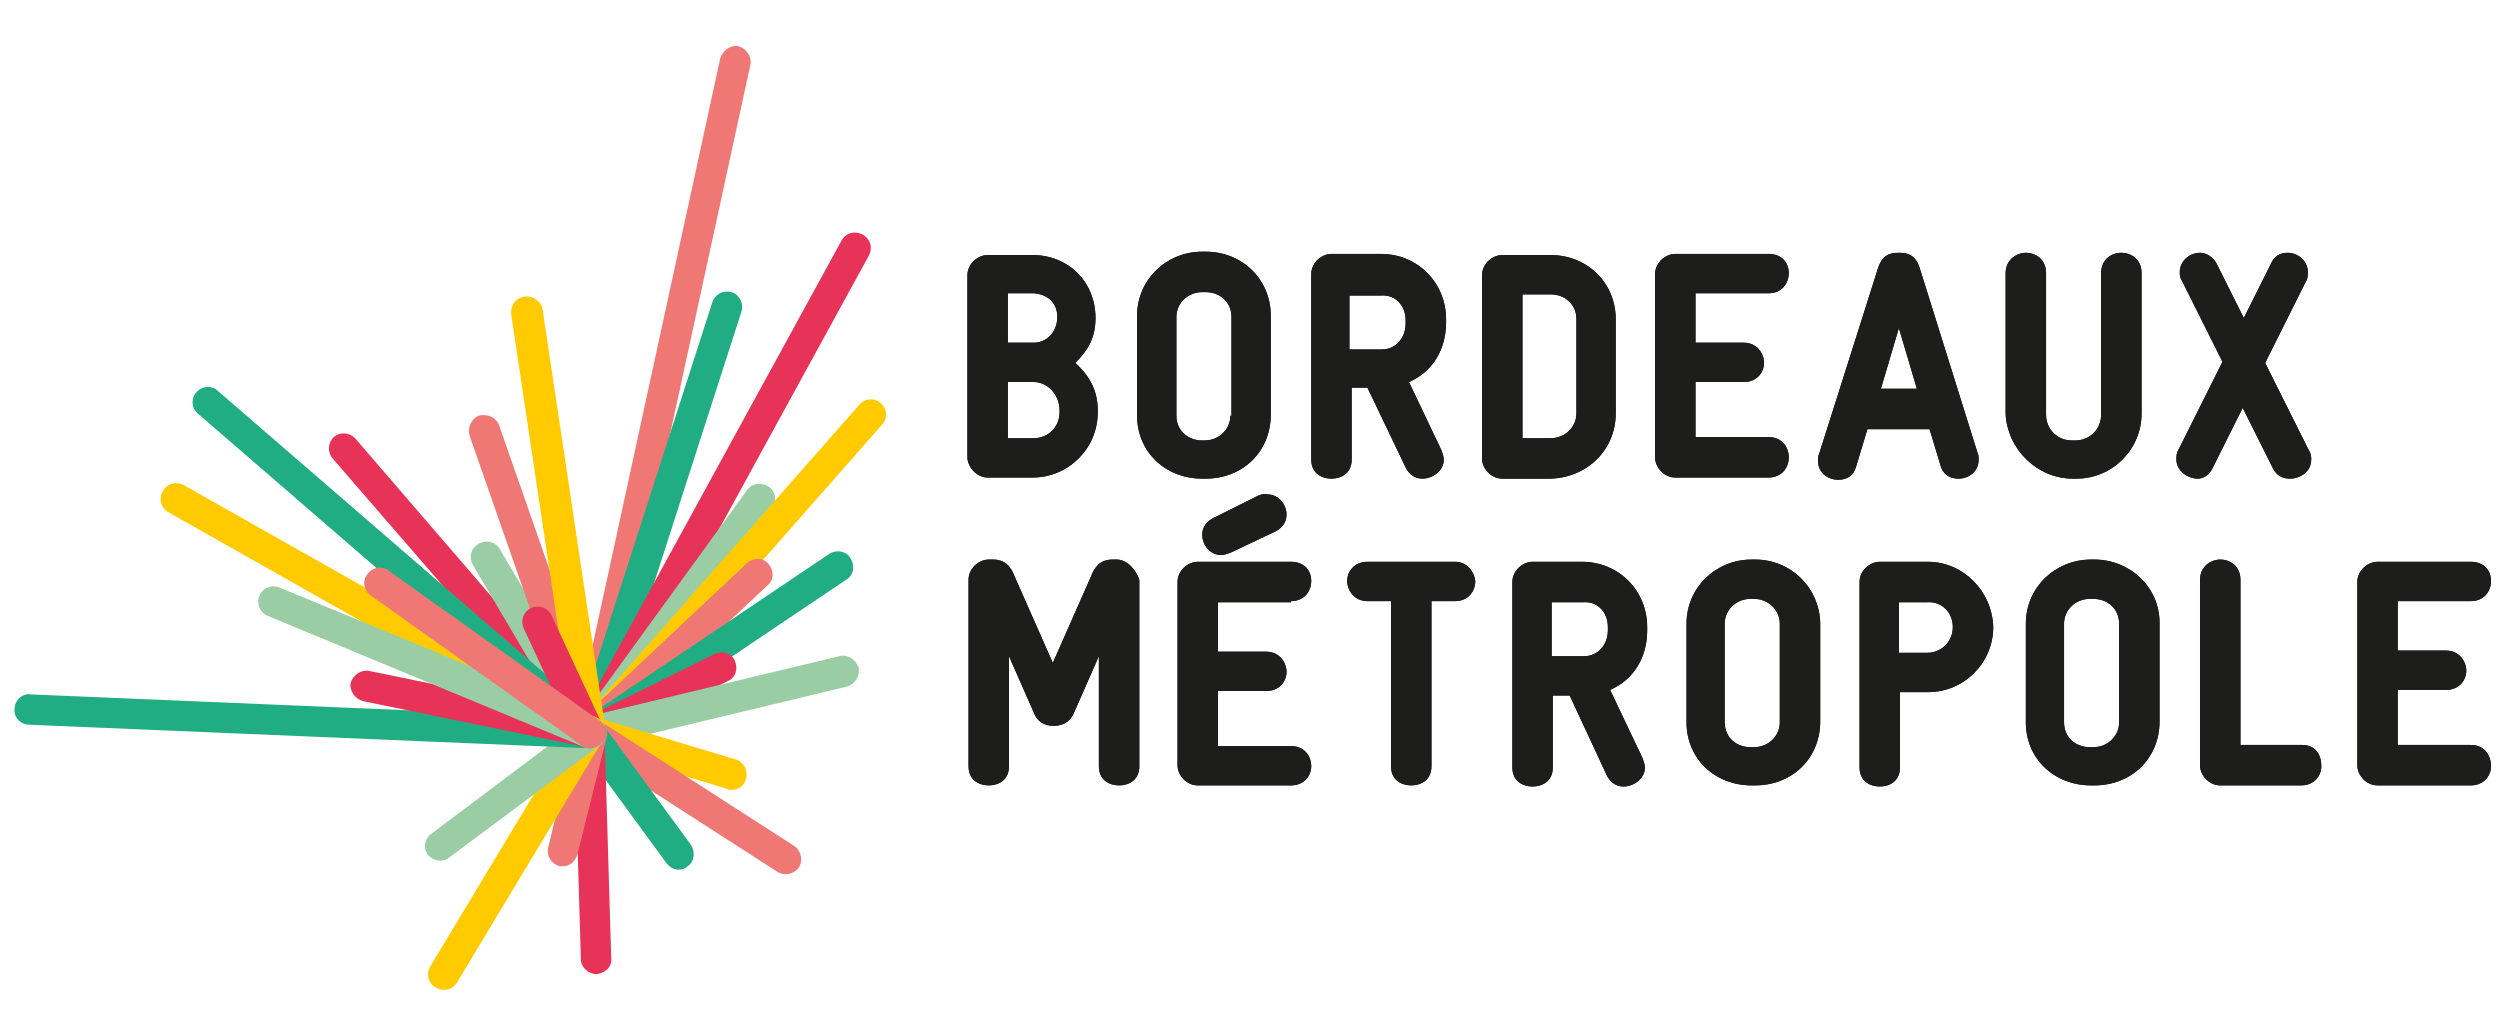 <?xml version="1.0" encoding="utf-8"?>
<!-- Generator: Adobe Illustrator 26.4.1, SVG Export Plug-In . SVG Version: 6.00 Build 0)  -->
<svg version="1.1" id="Calque_2" xmlns="http://www.w3.org/2000/svg" xmlns:xlink="http://www.w3.org/1999/xlink" x="0px" y="0px"
	 viewBox="0 0 222.5 91.8" style="enable-background:new 0 0 222.5 91.8;" xml:space="preserve">
<style type="text/css">
	.st0{fill:#1D1D1B;}
	.st1{fill:#EF7875;}
	.st2{fill:#20AD83;}
	.st3{fill:#E73358;}
	.st4{fill:#9ACDA3;}
	.st5{fill:#FFCB00;}
</style>
<g>
	<path class="st0" d="M87.9,42.5h4c3.2,0,5.8-2.6,5.8-5.8v-0.2c0-2-1-3.3-2-4.2c1.1-1.1,1.8-2.2,1.8-4c0-3.2-2.4-5.6-5.6-5.6h-4
		c-0.9,0-1.8,0.8-1.8,1.8v16.3C86.2,41.7,87,42.5,87.9,42.5z M94.3,36.5v0.2c0,1.3-1,2.3-2.3,2.3h-2.3V34H92
		C93.3,34,94.3,35.2,94.3,36.5z M94.1,28.2c0,1.3-0.9,2.3-2.1,2.3h-2.3v-4.4H92C93.3,26.2,94.1,27,94.1,28.2z"/>
	<path class="st0" d="M107.3,42.6c3.3,0,5.8-2.4,5.8-5.7v-8.8c0-3.2-2.5-5.7-5.8-5.7H107c-3.2,0-5.8,2.5-5.8,5.7V37
		c0,3.2,2.5,5.6,5.8,5.6H107.3z M109.5,37c0,1.2-1,2.2-2.3,2.2H107c-1.3,0-2.3-0.9-2.3-2.2v-8.8c0-1.2,1-2.2,2.3-2.2h0.3
		c1.3,0,2.3,0.9,2.3,2.2V37z"/>
	<path class="st0" d="M120.2,34.5h1.5l3.4,7.1c0.3,0.6,0.8,1,1.5,1c0.9,0,1.9-0.7,1.9-1.7c0-0.2-0.1-0.5-0.2-0.8l-2.9-6.1
		c2.1-0.9,3.3-2.9,3.3-5.3v-0.3c0-3.2-2.5-5.8-5.8-5.8h-4.4c-0.9,0-1.8,0.8-1.8,1.8v16.5c0,1.2,0.9,1.7,1.8,1.7
		c0.9,0,1.8-0.5,1.8-1.7V34.5z M125.1,28.5v0.3c0,1.3-0.9,2.3-2.1,2.3h-2.9v-4.8h2.8C124.2,26.2,125.1,27.2,125.1,28.5z"/>
	<path class="st0" d="M143.8,36.8v-8.4c0-3.2-2.5-5.7-5.8-5.7h-4.3c-0.9,0-1.8,0.8-1.8,1.8v16.3c0,0.9,0.8,1.8,1.8,1.8h4.3
		C141.3,42.5,143.8,40,143.8,36.8z M140.3,36.8c0,1.2-1,2.2-2.3,2.2h-2.5V26.2h2.5c1.3,0,2.3,0.9,2.3,2.2V36.8z"/>
	<path class="st0" d="M159.2,40.7c0-0.9-0.6-1.8-1.8-1.8h-6.5V34h4.3c1.2,0,1.8-0.9,1.8-1.7c0-0.8-0.6-1.8-1.8-1.8h-4.3v-4.4h6.5
		c1.2,0,1.8-0.9,1.8-1.8c0-0.9-0.6-1.7-1.8-1.7h-8.3c-0.9,0-1.8,0.8-1.8,1.8v16.3c0,0.9,0.8,1.8,1.8,1.8h8.3
		C158.6,42.5,159.2,41.6,159.2,40.7z"/>
	<path class="st0" d="M171.7,38.1l1,3.3c0.2,0.8,0.8,1.2,1.6,1.2c0.9,0,1.8-0.6,1.8-1.7c0-0.2,0-0.4-0.1-0.6L170.9,24
		c-0.4-1.4-1.2-1.5-1.9-1.5c-0.7,0-1.5,0.1-1.9,1.5l-5.2,16.4c-0.1,0.2-0.1,0.4-0.1,0.6c0,1.1,0.9,1.7,1.8,1.7
		c0.8,0,1.4-0.4,1.6-1.2l1-3.3H171.7z M170.6,34.6h-3.2l1.6-5.4L170.6,34.6z"/>
	<path class="st0" d="M184.5,42.6h0.3c3.2,0,5.8-2.6,5.8-5.8V24.3c0-1.2-0.9-1.8-1.8-1.8c-0.9,0-1.8,0.6-1.8,1.8v12.6
		c0,1.3-1,2.3-2.3,2.3h-0.3c-1.3,0-2.3-1-2.3-2.3V24.3c0-1.2-0.9-1.8-1.8-1.8c-0.8,0-1.8,0.6-1.8,1.8v12.6
		C178.7,40,181.3,42.6,184.5,42.6z"/>
	<path class="st0" d="M196.9,41.7l2.7-5.4l2.7,5.4c0.4,0.8,1.1,0.9,1.5,0.9c0.9,0,1.9-0.6,1.9-1.7c0-0.2,0-0.5-0.2-0.8l-3.9-7.8
		l3.6-7.2c0.2-0.3,0.2-0.6,0.2-0.9c0-0.9-0.8-1.7-1.8-1.7c-0.7,0-1.2,0.3-1.5,1l-2.4,4.8l-2.4-4.8c-0.3-0.6-0.9-1-1.5-1
		c-1,0-1.8,0.8-1.8,1.7c0,0.3,0,0.5,0.2,0.8l3.6,7.2l-3.9,7.8c-0.2,0.3-0.2,0.6-0.2,0.9c0,1,1,1.7,1.9,1.7
		C196.1,42.6,196.6,42.3,196.9,41.7z"/>
	<path class="st0" d="M99.4,49.8H99c-1.1,0-1.6,0.7-1.9,1.5L93.7,59l-3.4-7.7c-0.3-0.8-0.8-1.5-1.9-1.5h-0.4c-0.9,0-1.8,0.8-1.8,1.8
		v16.6c0,1.2,0.9,1.7,1.8,1.7s1.8-0.5,1.8-1.7v-9.8l2.2,5c0.3,0.8,0.9,1.2,1.8,1.2c0.8,0,1.5-0.4,1.8-1.2l2.2-5v9.8
		c0,1.2,0.9,1.7,1.8,1.7c0.9,0,1.8-0.5,1.8-1.7V51.6C101.1,50.7,100.3,49.8,99.4,49.8z"/>
	<path class="st0" d="M114.9,53.5c1.2,0,1.8-0.9,1.8-1.8c0-0.9-0.6-1.7-1.8-1.7h-8.3c-0.9,0-1.8,0.8-1.8,1.8v16.3
		c0,0.9,0.8,1.8,1.8,1.8h8.3c1.2,0,1.8-0.9,1.8-1.7c0-0.9-0.6-1.8-1.8-1.8h-6.5v-4.9h4.3c1.2,0,1.8-0.9,1.8-1.7
		c0-0.8-0.6-1.8-1.8-1.8h-4.3v-4.4H114.9z"/>
	<path class="st0" d="M129.5,50h-7.8c-1.2,0-1.8,0.9-1.8,1.7c0,0.8,0.6,1.8,1.8,1.8h2.1v14.7c0,1.2,0.9,1.7,1.8,1.7
		c0.9,0,1.8-0.5,1.8-1.7V53.5h2.1c1.2,0,1.8-0.9,1.8-1.8C131.2,50.9,130.6,50,129.5,50z"/>
	<path class="st0" d="M140.8,50h-4.4c-0.9,0-1.8,0.8-1.8,1.8v16.5c0,1.2,0.9,1.7,1.8,1.7c0.9,0,1.8-0.5,1.8-1.7v-6.4h1.5L143,69
		c0.3,0.6,0.8,1,1.5,1c0.9,0,1.9-0.7,1.9-1.7c0-0.2-0.1-0.5-0.2-0.8l-2.9-6.1c2.1-0.9,3.3-2.9,3.3-5.3v-0.3
		C146.6,52.6,144.1,50,140.8,50z M143.1,55.8v0.3c0,1.3-0.9,2.3-2.1,2.3h-2.9v-4.8h2.8C142.2,53.5,143.1,54.5,143.1,55.8z"/>
	<path class="st0" d="M156.2,49.8h-0.3c-3.2,0-5.8,2.5-5.8,5.7v8.8c0,3.2,2.5,5.6,5.8,5.6h0.3c3.3,0,5.8-2.4,5.8-5.7v-8.8
		C161.9,52.3,159.4,49.8,156.2,49.8z M158.4,55.5v8.8c0,1.2-1,2.2-2.3,2.2h-0.3c-1.3,0-2.3-0.9-2.3-2.2v-8.8c0-1.2,1-2.2,2.3-2.2
		h0.3C157.4,53.3,158.4,54.3,158.4,55.5z"/>
	<path class="st0" d="M171.6,50h-4.3c-0.9,0-1.8,0.8-1.8,1.8v16.5c0,1.2,0.9,1.7,1.8,1.7c0.9,0,1.8-0.5,1.8-1.7v-6.7h2.5
		c3.2,0,5.8-2.6,5.8-5.8C177.3,52.6,174.7,50,171.6,50z M173.8,55.8c0,1.3-1,2.3-2.3,2.3H169v-4.5h2.5
		C172.8,53.5,173.8,54.5,173.8,55.8z"/>
	<path class="st0" d="M186.4,49.8h-0.3c-3.2,0-5.8,2.5-5.8,5.7v8.8c0,3.2,2.5,5.6,5.8,5.6h0.3c3.3,0,5.8-2.4,5.8-5.7v-8.8
		C192.2,52.3,189.6,49.8,186.4,49.8z M188.6,64.3c0,1.2-1,2.2-2.3,2.2h-0.3c-1.3,0-2.3-0.9-2.3-2.2v-8.8c0-1.2,1-2.2,2.3-2.2h0.3
		c1.3,0,2.3,0.9,2.3,2.2V64.3z"/>
	<path class="st0" d="M204.9,66.3h-5.5V51.6c0-1.2-0.9-1.8-1.8-1.8c-0.8,0-1.8,0.6-1.8,1.8v16.5c0,0.9,0.8,1.8,1.8,1.8h7.2
		c1.2,0,1.8-0.9,1.8-1.7C206.6,67.2,206.1,66.3,204.9,66.3z"/>
	<path class="st0" d="M219.9,66.3h-6.5v-4.9h4.3c1.2,0,1.8-0.9,1.8-1.7c0-0.8-0.6-1.8-1.8-1.8h-4.3v-4.4h6.5c1.2,0,1.8-0.9,1.8-1.8
		c0-0.9-0.6-1.7-1.8-1.7h-8.3c-0.9,0-1.8,0.8-1.8,1.8v16.3c0,0.9,0.8,1.8,1.8,1.8h8.3c1.2,0,1.8-0.9,1.8-1.7
		C221.7,67.2,221.1,66.3,219.9,66.3z"/>
	<path class="st0" d="M112,44.1l-4,2c-0.6,0.3-1,0.8-1,1.5c0,0.9,0.7,1.8,1.7,1.8c0.2,0,0.5-0.1,0.8-0.2l4-1.9c0.6-0.3,1-0.8,1-1.5
		c0-0.9-0.7-1.8-1.7-1.8C112.6,43.9,112.3,44,112,44.1z"/>
	<path class="st0" d="M87.9,42.5h4c3.2,0,5.8-2.6,5.8-5.8v-0.2c0-2-1-3.3-2-4.2c1.1-1.1,1.8-2.2,1.8-4c0-3.2-2.4-5.6-5.6-5.6h-4
		c-0.9,0-1.8,0.8-1.8,1.8v16.3C86.2,41.7,87,42.5,87.9,42.5z M94.3,36.5v0.2c0,1.3-1,2.3-2.3,2.3h-2.3V34H92
		C93.3,34,94.3,35.2,94.3,36.5z M94.1,28.2c0,1.3-0.9,2.3-2.1,2.3h-2.3v-4.4H92C93.3,26.2,94.1,27,94.1,28.2z"/>
	<path class="st0" d="M107.3,42.6c3.3,0,5.8-2.4,5.8-5.7v-8.8c0-3.2-2.5-5.7-5.8-5.7H107c-3.2,0-5.8,2.5-5.8,5.7V37
		c0,3.2,2.5,5.6,5.8,5.6H107.3z M109.5,37c0,1.2-1,2.2-2.3,2.2H107c-1.3,0-2.3-0.9-2.3-2.2v-8.8c0-1.2,1-2.2,2.3-2.2h0.3
		c1.3,0,2.3,0.9,2.3,2.2V37z"/>
	<path class="st0" d="M120.2,34.5h1.5l3.4,7.1c0.3,0.6,0.8,1,1.5,1c0.9,0,1.9-0.7,1.9-1.7c0-0.2-0.1-0.5-0.2-0.8l-2.9-6.1
		c2.1-0.9,3.3-2.9,3.3-5.3v-0.3c0-3.2-2.5-5.8-5.8-5.8h-4.4c-0.9,0-1.8,0.8-1.8,1.8v16.5c0,1.2,0.9,1.7,1.8,1.7
		c0.9,0,1.8-0.5,1.8-1.7V34.5z M125.1,28.5v0.3c0,1.3-0.9,2.3-2.1,2.3h-2.9v-4.8h2.8C124.2,26.2,125.1,27.2,125.1,28.5z"/>
	<path class="st0" d="M143.8,36.8v-8.4c0-3.2-2.5-5.7-5.8-5.7h-4.3c-0.9,0-1.8,0.8-1.8,1.8v16.3c0,0.9,0.8,1.8,1.8,1.8h4.3
		C141.3,42.5,143.8,40,143.8,36.8z M140.3,36.8c0,1.2-1,2.2-2.3,2.2h-2.5V26.2h2.5c1.3,0,2.3,0.9,2.3,2.2V36.8z"/>
	<path class="st0" d="M159.2,40.7c0-0.9-0.6-1.8-1.8-1.8h-6.5V34h4.3c1.2,0,1.8-0.9,1.8-1.7c0-0.8-0.6-1.8-1.8-1.8h-4.3v-4.4h6.5
		c1.2,0,1.8-0.9,1.8-1.8c0-0.9-0.6-1.7-1.8-1.7h-8.3c-0.9,0-1.8,0.8-1.8,1.8v16.3c0,0.9,0.8,1.8,1.8,1.8h8.3
		C158.6,42.5,159.2,41.6,159.2,40.7z"/>
	<path class="st0" d="M171.7,38.1l1,3.3c0.2,0.8,0.8,1.2,1.6,1.2c0.9,0,1.8-0.6,1.8-1.7c0-0.2,0-0.4-0.1-0.6L170.9,24
		c-0.4-1.4-1.2-1.5-1.9-1.5c-0.7,0-1.5,0.1-1.9,1.5l-5.2,16.4c-0.1,0.2-0.1,0.4-0.1,0.6c0,1.1,0.9,1.7,1.8,1.7
		c0.8,0,1.4-0.4,1.6-1.2l1-3.3H171.7z M170.6,34.6h-3.2l1.6-5.4L170.6,34.6z"/>
	<path class="st0" d="M184.5,42.6h0.3c3.2,0,5.8-2.6,5.8-5.8V24.3c0-1.2-0.9-1.8-1.8-1.8c-0.9,0-1.8,0.6-1.8,1.8v12.6
		c0,1.3-1,2.3-2.3,2.3h-0.3c-1.3,0-2.3-1-2.3-2.3V24.3c0-1.2-0.9-1.8-1.8-1.8c-0.8,0-1.8,0.6-1.8,1.8v12.6
		C178.7,40,181.3,42.6,184.5,42.6z"/>
	<path class="st0" d="M196.9,41.7l2.7-5.4l2.7,5.4c0.4,0.8,1.1,0.9,1.5,0.9c0.9,0,1.9-0.6,1.9-1.7c0-0.2,0-0.5-0.2-0.8l-3.9-7.8
		l3.6-7.2c0.2-0.3,0.2-0.6,0.2-0.9c0-0.9-0.8-1.7-1.8-1.7c-0.7,0-1.2,0.3-1.5,1l-2.4,4.8l-2.4-4.8c-0.3-0.6-0.9-1-1.5-1
		c-1,0-1.8,0.8-1.8,1.7c0,0.3,0,0.5,0.2,0.8l3.6,7.2l-3.9,7.8c-0.2,0.3-0.2,0.6-0.2,0.9c0,1,1,1.7,1.9,1.7
		C196.1,42.6,196.6,42.3,196.9,41.7z"/>
	<path class="st0" d="M99.4,49.8H99c-1.1,0-1.6,0.7-1.9,1.5L93.7,59l-3.4-7.7c-0.3-0.8-0.8-1.5-1.9-1.5h-0.4c-0.9,0-1.8,0.8-1.8,1.8
		v16.6c0,1.2,0.9,1.7,1.8,1.7s1.8-0.5,1.8-1.7v-9.8l2.2,5c0.3,0.8,0.9,1.2,1.8,1.2c0.8,0,1.5-0.4,1.8-1.2l2.2-5v9.8
		c0,1.2,0.9,1.7,1.8,1.7c0.9,0,1.8-0.5,1.8-1.7V51.6C101.1,50.7,100.3,49.8,99.4,49.8z"/>
	<path class="st0" d="M114.9,53.5c1.2,0,1.8-0.9,1.8-1.8c0-0.9-0.6-1.7-1.8-1.7h-8.3c-0.9,0-1.8,0.8-1.8,1.8v16.3
		c0,0.9,0.8,1.8,1.8,1.8h8.3c1.2,0,1.8-0.9,1.8-1.7c0-0.9-0.6-1.8-1.8-1.8h-6.5v-4.9h4.3c1.2,0,1.8-0.9,1.8-1.7
		c0-0.8-0.6-1.8-1.8-1.8h-4.3v-4.4H114.9z"/>
	<path class="st0" d="M129.5,50h-7.8c-1.2,0-1.8,0.9-1.8,1.7c0,0.8,0.6,1.8,1.8,1.8h2.1v14.7c0,1.2,0.9,1.7,1.8,1.7
		c0.9,0,1.8-0.5,1.8-1.7V53.5h2.1c1.2,0,1.8-0.9,1.8-1.8C131.2,50.9,130.6,50,129.5,50z"/>
	<path class="st0" d="M140.8,50h-4.4c-0.9,0-1.8,0.8-1.8,1.8v16.5c0,1.2,0.9,1.7,1.8,1.7c0.9,0,1.8-0.5,1.8-1.7v-6.4h1.5L143,69
		c0.3,0.6,0.8,1,1.5,1c0.9,0,1.9-0.7,1.9-1.7c0-0.2-0.1-0.5-0.2-0.8l-2.9-6.1c2.1-0.9,3.3-2.9,3.3-5.3v-0.3
		C146.6,52.6,144.1,50,140.8,50z M143.1,55.8v0.3c0,1.3-0.9,2.3-2.1,2.3h-2.9v-4.8h2.8C142.2,53.5,143.1,54.5,143.1,55.8z"/>
	<path class="st0" d="M156.2,49.8h-0.3c-3.2,0-5.8,2.5-5.8,5.7v8.8c0,3.2,2.5,5.6,5.8,5.6h0.3c3.3,0,5.8-2.4,5.8-5.7v-8.8
		C161.9,52.3,159.4,49.8,156.2,49.8z M158.4,55.5v8.8c0,1.2-1,2.2-2.3,2.2h-0.3c-1.3,0-2.3-0.9-2.3-2.2v-8.8c0-1.2,1-2.2,2.3-2.2
		h0.3C157.4,53.3,158.4,54.3,158.4,55.5z"/>
	<path class="st0" d="M171.6,50h-4.3c-0.9,0-1.8,0.8-1.8,1.8v16.5c0,1.2,0.9,1.7,1.8,1.7c0.9,0,1.8-0.5,1.8-1.7v-6.7h2.5
		c3.2,0,5.8-2.6,5.8-5.8C177.3,52.6,174.7,50,171.6,50z M173.8,55.8c0,1.3-1,2.3-2.3,2.3H169v-4.5h2.5
		C172.8,53.5,173.8,54.5,173.8,55.8z"/>
	<path class="st0" d="M186.4,49.8h-0.3c-3.2,0-5.8,2.5-5.8,5.7v8.8c0,3.2,2.5,5.6,5.8,5.6h0.3c3.3,0,5.8-2.4,5.8-5.7v-8.8
		C192.2,52.3,189.6,49.8,186.4,49.8z M188.6,64.3c0,1.2-1,2.2-2.3,2.2h-0.3c-1.3,0-2.3-0.9-2.3-2.2v-8.8c0-1.2,1-2.2,2.3-2.2h0.3
		c1.3,0,2.3,0.9,2.3,2.2V64.3z"/>
	<path class="st0" d="M204.9,66.3h-5.5V51.6c0-1.2-0.9-1.8-1.8-1.8c-0.8,0-1.8,0.6-1.8,1.8v16.5c0,0.9,0.8,1.8,1.8,1.8h7.2
		c1.2,0,1.8-0.9,1.8-1.7C206.6,67.2,206.1,66.3,204.9,66.3z"/>
	<path class="st0" d="M219.9,66.3h-6.5v-4.9h4.3c1.2,0,1.8-0.9,1.8-1.7c0-0.8-0.6-1.8-1.8-1.8h-4.3v-4.4h6.5c1.2,0,1.8-0.9,1.8-1.8
		c0-0.9-0.6-1.7-1.8-1.7h-8.3c-0.9,0-1.8,0.8-1.8,1.8v16.3c0,0.9,0.8,1.8,1.8,1.8h8.3c1.2,0,1.8-0.9,1.8-1.7
		C221.7,67.2,221.1,66.3,219.9,66.3z"/>
	<path class="st0" d="M112,44.1l-4,2c-0.6,0.3-1,0.8-1,1.5c0,0.9,0.7,1.8,1.7,1.8c0.2,0,0.5-0.1,0.8-0.2l4-1.9c0.6-0.3,1-0.8,1-1.5
		c0-0.9-0.7-1.8-1.7-1.8C112.6,43.9,112.3,44,112,44.1z"/>
</g>
<path class="st1" d="M52.5,66.6c-0.1,0-0.2,0-0.3,0c-0.7-0.2-1.2-0.9-1.1-1.6l13-59.8c0.2-0.7,0.9-1.2,1.6-1.1
	c0.7,0.2,1.2,0.9,1.1,1.6l-13,59.8C53.7,66.1,53.1,66.6,52.5,66.6z"/>
<path class="st2" d="M52.5,66.6c-0.1,0-0.3,0-0.4-0.1c-0.7-0.2-1.1-1-0.9-1.7l12.2-37.9c0.2-0.7,1-1.1,1.7-0.9
	c0.7,0.2,1.1,1,0.9,1.7L53.8,65.6C53.6,66.2,53.1,66.6,52.5,66.6z"/>
<path class="st3" d="M52.5,66.6c-0.2,0-0.5-0.1-0.7-0.2c-0.7-0.4-0.9-1.2-0.5-1.9l23.6-43.1c0.4-0.7,1.2-0.9,1.9-0.5
	c0.7,0.4,0.9,1.2,0.5,1.9L53.7,65.9C53.5,66.3,53,66.6,52.5,66.6z"/>
<path class="st4" d="M52.5,66.6c-0.3,0-0.6-0.1-0.8-0.3c-0.6-0.4-0.8-1.3-0.3-1.9l15.1-20.8c0.4-0.6,1.3-0.7,1.9-0.3
	c0.6,0.4,0.8,1.3,0.3,1.9L53.6,66C53.3,66.4,52.9,66.6,52.5,66.6z"/>
<g>
	<path class="st5" d="M52.5,66.6c-0.3,0-0.6-0.1-0.9-0.3c-0.6-0.5-0.6-1.4-0.1-1.9l25-28.4c0.5-0.6,1.4-0.6,1.9-0.1
		c0.6,0.5,0.6,1.4,0.1,1.9l-25,28.4C53.3,66.4,52.9,66.6,52.5,66.6z"/>
</g>
<path class="st1" d="M52.4,66.5c-0.4,0-0.7-0.1-1-0.4c-0.5-0.6-0.5-1.4,0.1-1.9l15-14.1c0.6-0.5,1.4-0.5,1.9,0.1
	c0.5,0.6,0.5,1.4-0.1,1.9l-15,14.1C53.1,66.4,52.8,66.5,52.4,66.5z"/>
<path class="st2" d="M52.5,66.6c-0.4,0-0.9-0.2-1.1-0.6c-0.4-0.6-0.3-1.5,0.4-1.9l22-14.8c0.6-0.4,1.5-0.3,1.9,0.4
	c0.4,0.6,0.3,1.5-0.4,1.9l-22,14.8C53,66.5,52.8,66.6,52.5,66.6z"/>
<path class="st3" d="M52.5,66.6c-0.5,0-1-0.3-1.2-0.8c-0.3-0.7-0.1-1.5,0.6-1.8l11.7-5.8c0.7-0.3,1.5-0.1,1.8,0.6
	c0.3,0.7,0.1,1.5-0.6,1.8l-11.7,5.8C52.9,66.5,52.7,66.6,52.5,66.6z"/>
<path class="st4" d="M52.5,66.6c-0.6,0-1.2-0.4-1.3-1.1c-0.2-0.7,0.3-1.5,1-1.7l22.5-5.4c0.7-0.2,1.5,0.3,1.7,1
	c0.2,0.7-0.3,1.5-1,1.7l-22.5,5.4C52.7,66.6,52.6,66.6,52.5,66.6z"/>
<g>
	<path class="st5" d="M65.1,70.3c-0.1,0-0.3,0-0.4-0.1l-12.6-3.8c-0.7-0.2-1.1-1-0.9-1.7c0.2-0.7,1-1.1,1.7-0.9l12.6,3.8
		c0.7,0.2,1.1,1,0.9,1.7C66.2,70,65.7,70.3,65.1,70.3z"/>
</g>
<path class="st1" d="M69.9,77.8c-0.3,0-0.5-0.1-0.7-0.2L51.8,66.4c-0.6-0.4-0.8-1.3-0.4-1.9c0.4-0.6,1.3-0.8,1.9-0.4l17.4,11.2
	c0.6,0.4,0.8,1.3,0.4,1.9C70.8,77.6,70.4,77.8,69.9,77.8z"/>
<path class="st3" d="M52.5,66.6c-0.4,0-0.8-0.2-1-0.5L29.6,40.8c-0.5-0.6-0.4-1.4,0.1-1.9c0.6-0.5,1.4-0.4,1.9,0.1l21.8,25.3
	c0.5,0.6,0.4,1.4-0.1,1.9C53.1,66.5,52.8,66.6,52.5,66.6z"/>
<path class="st2" d="M60.4,77.4c-0.4,0-0.8-0.2-1.1-0.6L51.4,66c-0.4-0.6-0.3-1.5,0.3-1.9c0.6-0.4,1.5-0.3,1.9,0.3l7.9,10.8
	c0.4,0.6,0.3,1.5-0.3,1.9C61,77.3,60.7,77.4,60.4,77.4z"/>
<path class="st4" d="M52.5,66.6c-0.5,0-0.9-0.2-1.2-0.7l-9.2-15.6c-0.4-0.7-0.2-1.5,0.5-1.9c0.7-0.4,1.5-0.2,1.9,0.5l9.2,15.6
	c0.4,0.7,0.2,1.5-0.5,1.9C53,66.5,52.7,66.6,52.5,66.6z"/>
<path class="st1" d="M52.5,66.6c-0.6,0-1.1-0.4-1.3-0.9l-9.4-26.9c-0.2-0.7,0.1-1.5,0.8-1.8c0.7-0.2,1.5,0.1,1.8,0.8l9.4,26.9
	c0.2,0.7-0.1,1.5-0.8,1.8C52.8,66.5,52.7,66.6,52.5,66.6z"/>
<path class="st2" d="M52.5,66.5c-0.3,0-0.6-0.1-0.9-0.3l-34-29.4c-0.6-0.5-0.6-1.4-0.1-1.9c0.5-0.6,1.4-0.6,1.9-0.1l34,29.4
	c0.6,0.5,0.6,1.4,0.1,1.9C53.3,66.4,52.9,66.5,52.5,66.5z"/>
<g>
	<path class="st5" d="M52.5,66.6c-0.7,0-1.3-0.5-1.4-1.2L45.5,28c-0.1-0.8,0.4-1.5,1.2-1.6c0.7-0.1,1.5,0.4,1.6,1.2L53.9,65
		c0.1,0.8-0.4,1.5-1.2,1.6C52.6,66.6,52.6,66.6,52.5,66.6z"/>
</g>
<path class="st5" d="M52.5,66.6c-0.2,0-0.5-0.1-0.7-0.2L15,45.6c-0.7-0.4-0.9-1.2-0.5-1.9c0.4-0.7,1.2-0.9,1.9-0.5L53.2,64
	c0.7,0.4,0.9,1.2,0.5,1.9C53.4,66.3,53,66.6,52.5,66.6z"/>
<path class="st3" d="M52.5,66.6c-0.5,0-1-0.3-1.3-0.8l-4.6-9.9c-0.3-0.7,0-1.5,0.7-1.8c0.7-0.3,1.5,0,1.8,0.7l4.6,9.9
	c0.3,0.7,0,1.5-0.7,1.8C52.9,66.5,52.7,66.6,52.5,66.6z"/>
<path class="st3" d="M53.1,86.7c-0.7,0-1.4-0.6-1.4-1.3l-0.6-20.1c0-0.8,0.6-1.4,1.3-1.4c0.8,0,1.4,0.6,1.4,1.3l0.6,20.1
	C54.5,86,53.9,86.6,53.1,86.7C53.1,86.7,53.1,86.7,53.1,86.7z"/>
<path class="st1" d="M50.1,77.1c-0.1,0-0.2,0-0.3,0c-0.7-0.2-1.2-0.9-1-1.7l2.5-10.5c0.2-0.7,0.9-1.2,1.7-1c0.7,0.2,1.2,0.9,1,1.7
	L51.4,76C51.2,76.7,50.7,77.1,50.1,77.1z"/>
<g>
	<path class="st5" d="M39.5,88.1c-0.2,0-0.5-0.1-0.7-0.2c-0.7-0.4-0.9-1.2-0.5-1.9l13-21.6c0.4-0.7,1.2-0.9,1.9-0.5
		c0.7,0.4,0.9,1.2,0.5,1.9l-13,21.6C40.4,87.9,40,88.1,39.5,88.1z"/>
</g>
<path class="st4" d="M39.2,76.6c-0.4,0-0.8-0.2-1.1-0.5c-0.5-0.6-0.3-1.5,0.3-1.9l13.3-10c0.6-0.5,1.5-0.3,1.9,0.3
	c0.5,0.6,0.3,1.5-0.3,1.9L40,76.3C39.8,76.5,39.5,76.6,39.2,76.6z"/>
<path class="st2" d="M52.5,66.6C52.5,66.6,52.5,66.6,52.5,66.6L2.6,64.5c-0.8,0-1.4-0.7-1.3-1.4c0-0.8,0.7-1.4,1.4-1.3l49.9,2.1
	c0.8,0,1.4,0.7,1.3,1.4C53.8,66,53.2,66.6,52.5,66.6z"/>
<path class="st3" d="M52.5,66.5c-0.1,0-0.2,0-0.3,0l-19.9-4.1c-0.7-0.2-1.2-0.9-1.1-1.6c0.2-0.7,0.9-1.2,1.6-1.1l19.9,4.1
	c0.7,0.2,1.2,0.9,1.1,1.6C53.7,66.1,53.1,66.5,52.5,66.5z"/>
<path class="st4" d="M52.5,66.6c-0.2,0-0.4,0-0.5-0.1L23.8,54.8c-0.7-0.3-1-1.1-0.7-1.8c0.3-0.7,1.1-1,1.8-0.7L53,63.9
	c0.7,0.3,1,1.1,0.7,1.8C53.6,66.3,53,66.6,52.5,66.6z"/>
<path class="st1" d="M52.5,66.6c-0.3,0-0.6-0.1-0.8-0.3L33,53c-0.6-0.4-0.8-1.3-0.3-1.9c0.4-0.6,1.3-0.8,1.9-0.3l18.7,13.3
	c0.6,0.4,0.8,1.3,0.3,1.9C53.4,66.4,52.9,66.6,52.5,66.6z"/>
</svg>
